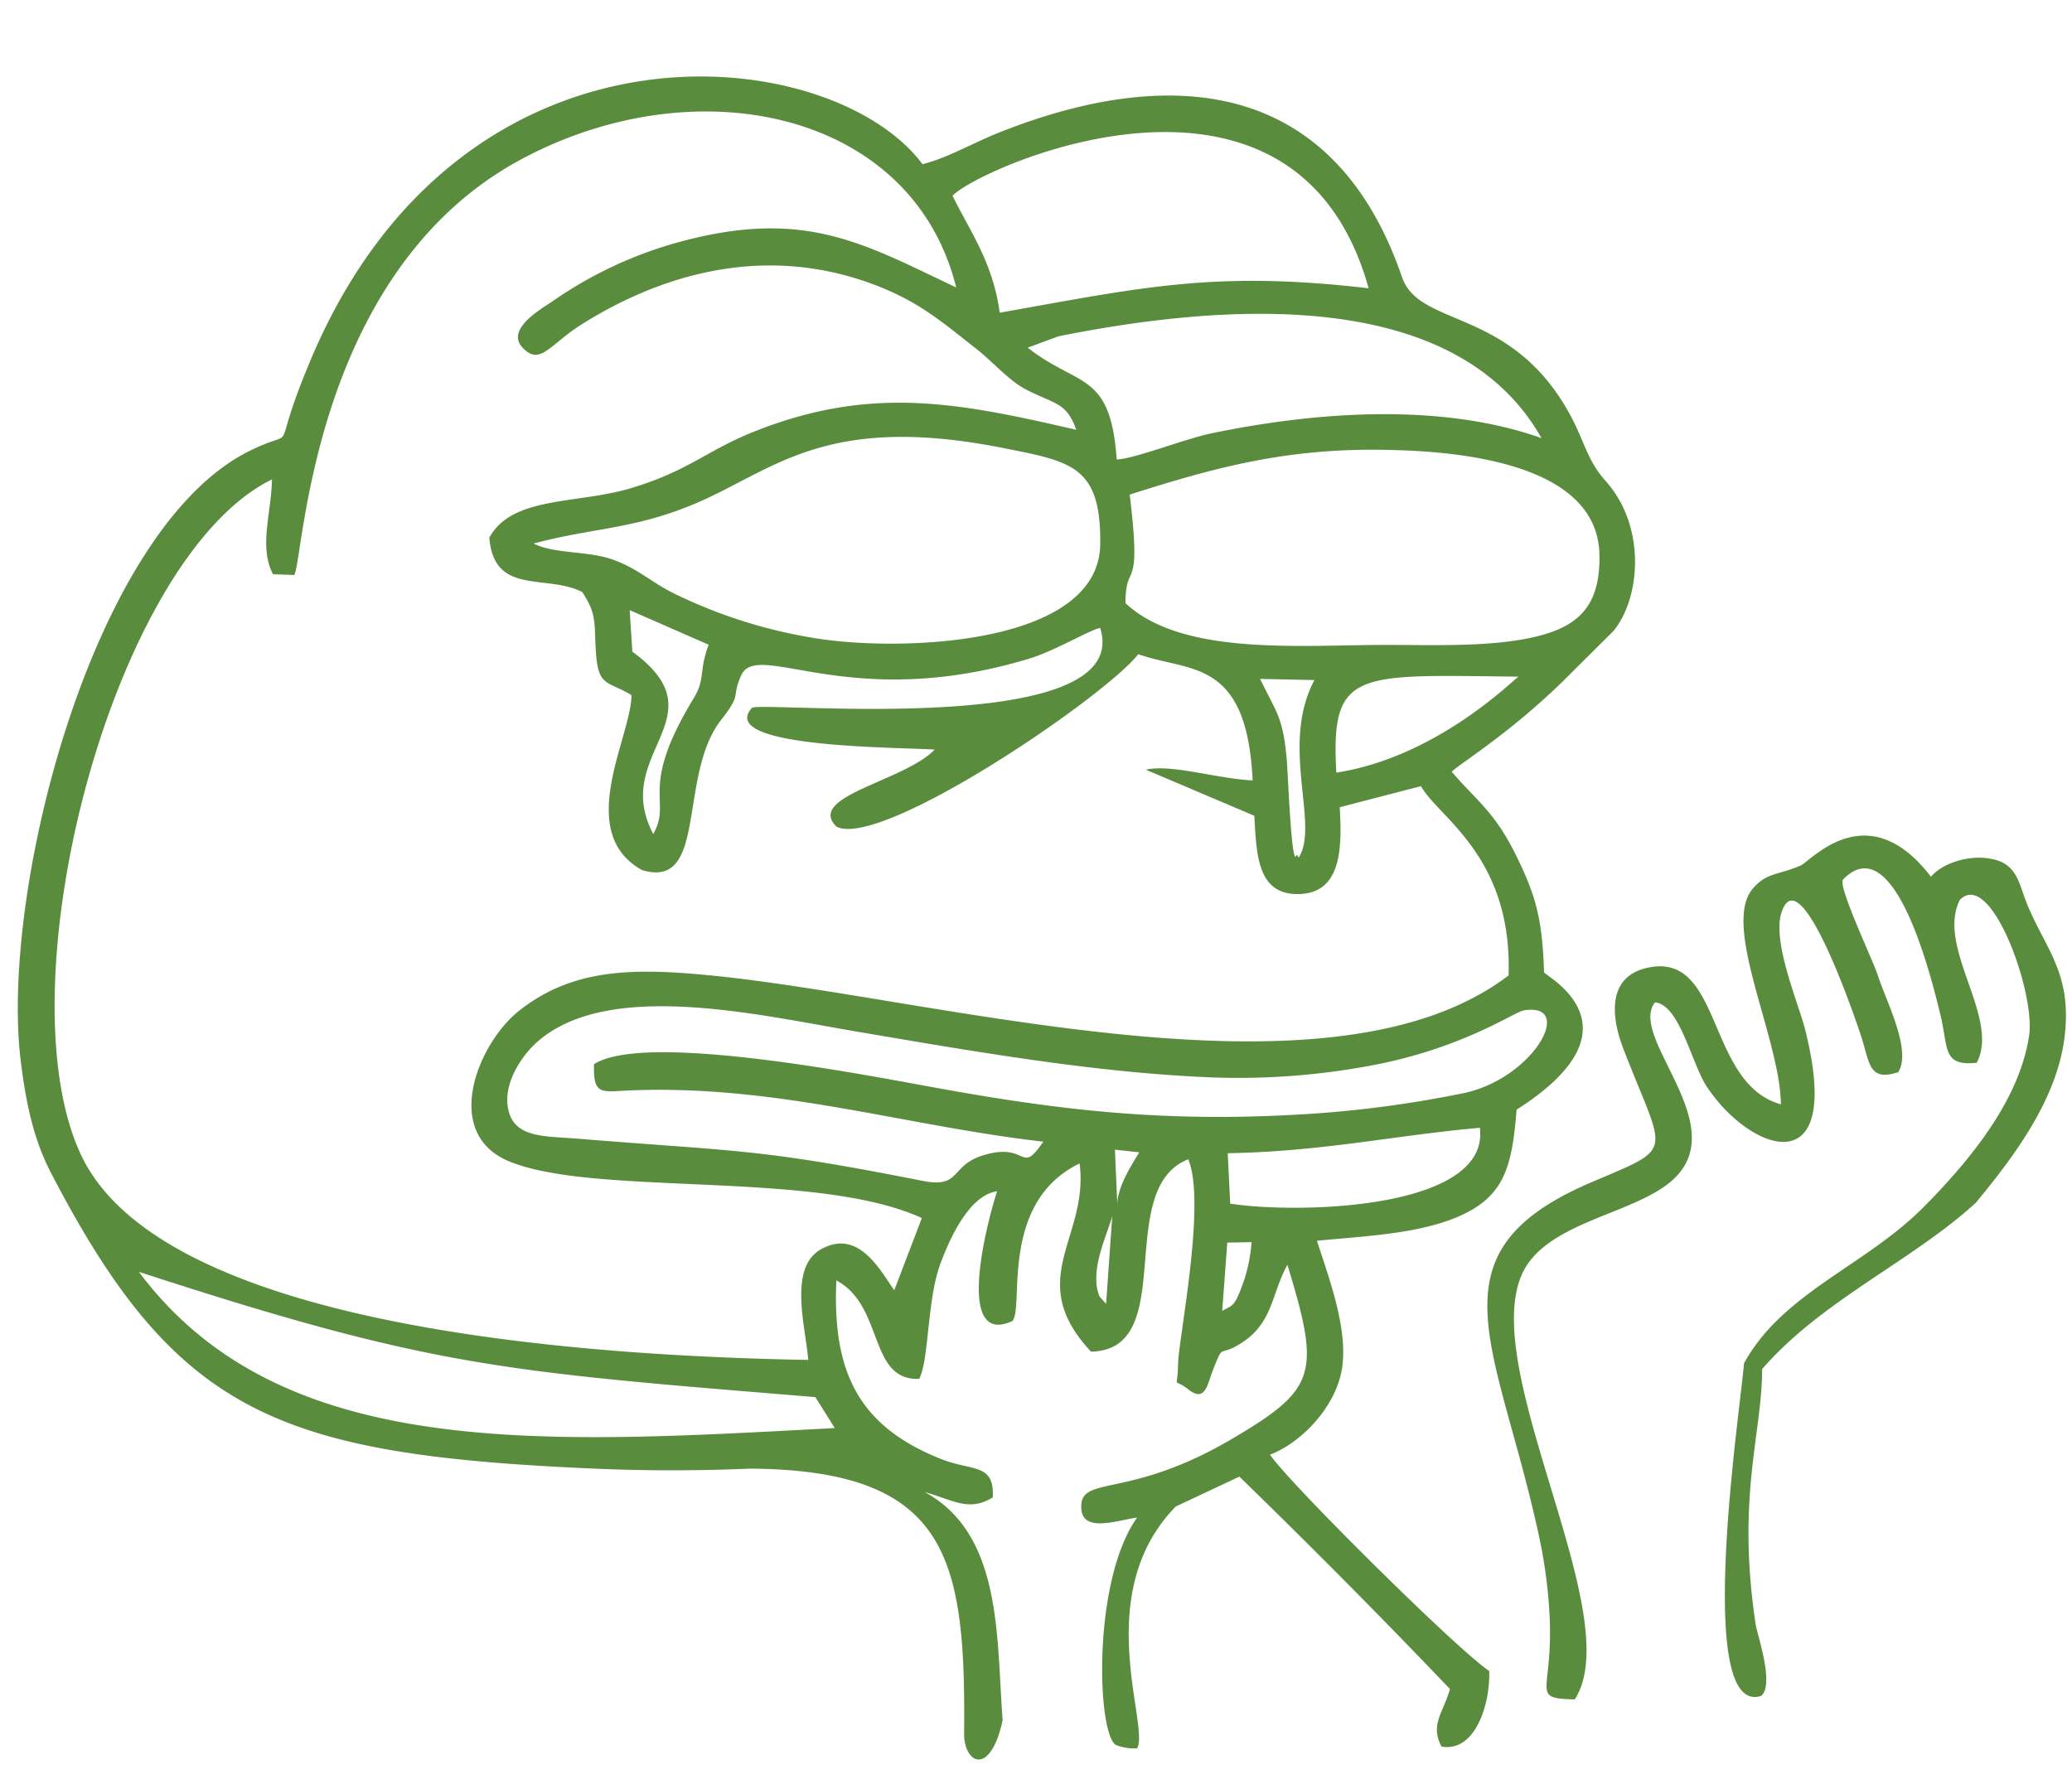 <?xml version="1.0" encoding="UTF-8" standalone="no"?><svg xmlns="http://www.w3.org/2000/svg" xmlns:xlink="http://www.w3.org/1999/xlink" data-name="Layer 1" fill="#000000" height="199.5" preserveAspectRatio="xMidYMid meet" version="1" viewBox="-2.0 -8.6 232.9 199.5" width="232.9" zoomAndPan="magnify"><g id="change1_1"><path d="M149.58,295.41c33.09,10.78,40.83,11.18,76,14.07l2.18,3.48c-32.92,1.76-62.26,3.78-78.21-17.55Zm121.73,4.38.57-7.68,2.73-.05a17.77,17.77,0,0,1-.86,4.34c-1.08,3.13-1.35,2.73-2.44,3.39ZM258.26,299l-.74-.83a4.6,4.6,0,0,1-.35-1.65c-.14-2.49,1.09-5.12,1.78-7.35Zm1.28-10.75-.29-6.59,2.73.3c-.88,1.48-2.68,4.2-2.44,6.29Zm12.67-.52-.28-5.67c10.69-.19,18.68-2,28.34-2.86,1.17,9.12-20.17,9.74-28.06,8.53ZM200.7,272.07c-.1,3.57.85,3.05,4.08,2.93,16.47-.68,30.92,4,46.42,5.76-2.59,3.79-1.69.22-6.29,1.4-4.4,1.12-2.69,3.91-7.32,3-18.5-3.66-20.5-3.25-38.79-4.74-3.53-.29-6.94-.05-7.7-3.11s1.54-6.18,2.94-7.51c7.8-7.35,24.74-3.37,35.88-1.47,12.41,2.11,26.25,4.55,39,5.15A80.68,80.68,0,0,0,289.07,272c9.68-2,15.09-5.83,16.15-6,5.79-.93,1.16,7.58-6.7,9.29a127.83,127.83,0,0,1-19.34,2.46c-14.6.78-26-.5-39.78-3-7.68-1.38-32.94-6.42-38.7-2.7Zm79.22-23.25c-.08-.09-.24-.38-.26-.29-.57,1.78-1-10.07-1.09-10.66-.41-4.86-1.17-5.33-3-9.14l6.11.13c-3.93,7.35.64,16.36-1.8,20Zm4.22-9.55c-.67-11.64,2.2-11,20.49-10.79-.45.17-9,9-20.49,10.79Zm-72.23-8.37c-6.31,10.36-2.37,11.43-4.55,15.27-4.83-9.11,7.75-13.14-2.35-20.5l-.3-4.67,8.88,3.89c-1.12,2.93-.36,3.86-1.68,6Zm-18-17.39c6.54-1.75,11.07-1.59,17.68-4.29,9.14-3.72,14.69-10.5,35.09-6.45,7.66,1.52,11,2,10.92,10.71,0,11.24-21.42,12.19-31.28,10.79a56.14,56.14,0,0,1-16.72-5.19c-2.56-1.28-4.18-2.92-7.11-3.87-2.63-.85-6.38-.56-8.58-1.7Zm67-5.5c10-3.19,18.24-5.4,30-5,9.2.26,22.59,2.21,22.8,11.71.14,6.12-2.63,8.34-7.91,9.43-4.91,1-10.95.76-16.12.76-9.5,0-22.86,1.28-29.24-4.69,0-5,1.87-.66.48-12.16Zm-8-17.8c17.15-3.43,44.36-6.15,54.29,11.45-11.26-4-25.29-3-37.19-.52-2.86.6-8.64,2.87-10.56,2.92-.69-9.94-4.29-8.08-10-12.57Zm1.94,10.5c-13-3-22.8-5-35.81.08-5.63,2.18-7.56,4.52-14.24,6.51-6.07,1.8-13.31.86-15.87,5.55.54,6.56,6.37,4.05,10.44,6.11,1.69,2.51,1.33,3.56,1.54,6.73.26,4,1.29,3.22,4,4.86,0,4.67-6.46,15.38,1.17,19.67,7.46,2.27,4-10.62,8.91-16.88,2.42-3.08,1.09-2.41,2.25-5,1.8-4.08,12.11,4.24,32.35-1.88,2.89-.87,6.8-3.22,8-3.46,4,12.59-38.41,8.16-39.15,9-4.07,4.55,16.93,4.4,20.55,4.68-3.42,3.56-14.48,5.24-11.05,8.65,4.94,2.61,30.12-14.52,33.94-19.38,5.69,2.06,12.2.33,12.85,14.19-3.89-.16-9.18-1.87-12-1.2l12.19,5.18c.25,4.51.37,8.89,5,8.8,4.84-.09,4.86-5.26,4.6-9.76l9.13-2.37c2,3.57,10.28,7.88,9.85,21.28-20.17,15.38-64.41,2.46-89.69,0-9-.89-15.62-.71-21.57,4-4.64,3.71-8.79,13.95-.85,17,9.84,3.85,34.44.88,46.16,6.28l-3.1,8.11c-1.54-2.13-3.93-6.89-8.11-4.67-3.88,2-1.85,8.79-1.56,12.51-26.3-.47-73-3.83-81.83-23.24-8.78-19.17,3.7-67,21.55-75.76-.07,3.79-1.49,7.65.12,10.66l2.39.09C168.11,215,169,182.42,193.11,170c19.7-10.21,43.46-4.83,48.3,14.72-10.59-5-17.2-9.08-31.78-4.93A46.17,46.17,0,0,0,196,186.3c-1.15.79-5.3,3.11-3.33,5.19s3-.3,6.56-2.57c8.89-5.62,20.16-8.94,32-4.86,5.83,2,8.65,4.61,12.53,7.63,1.62,1.27,3.61,3.5,5.33,4.41,3.28,1.75,4.7,1.44,5.81,4.61ZM241,174.41c2.86-3.11,38.51-19.22,46.77,10.4-17.29-2-25.33-.12-41.47,2.75-.75-5.64-3.33-9.12-5.3-13.15ZM200.72,317.52c5.88.26,11.68.25,17.58,0,22.38.19,24.2,10.12,24,30.07.19,3.26,3,4.35,4.33-1.77-.71-9.26,0-20.92-8.77-25.67,3.16.88,5,2.28,7.66.6.21-3.87-2.32-2.92-5.76-4.29-9.36-3.7-12.28-9.83-11.82-20.1,5.4,2.87,3.57,11.29,9.31,11.07,1.11-2.11.88-8.79,2.34-12.82,1.16-3.2,3.37-7.86,6.42-8.27-1,3-4.9,17.58,1.69,14.6,1.42-1.35-1.57-13.3,7.58-17.73,1.09,8.34-6.33,13,1.28,21.16,10-.21,2.46-18.29,10.93-21.63,2.06,4.83-1.1,20.26-1.14,23-.05,3.1-.67,1.47,1.08,2.82,2,1.61,2.19-.48,2.85-2.15,1.3-3.3.52-1.17,3.48-3.21,3.27-2.25,3.15-5.51,4.88-8.59,3.79,12.39,3.27,14-6.54,19.75-11.16,6.47-16.46,4-16.63,7.26s3.84,1.75,6.28,1.4c-5.1,7.15-4.5,24.54-2.35,25.59a5.67,5.67,0,0,0,2.35.36c1.44-2.54-5.26-17.37,4.34-27.19l7.15-3.36c7.94,7.72,15.79,15.62,23.67,23.88-.75,2.68-2.27,4-.94,6.48,4,.64,5.5-5.24,5.35-8.51-3.5-2.3-22.46-21.09-24.64-24.32,3.32-1.23,7.39-5.21,8.1-9.71s-1.59-10.47-2.82-14.34c5.36-.52,11.14-.75,15.69-2.63,5.31-2.23,6.23-5.49,6.75-12.11,14.58-9.28,3.27-15,3.09-15.43-.2-6-.91-8.67-3.25-13.36s-4.29-5.9-7.13-9.2c.87-.9,6.25-4.11,12.39-10.07l5.81-5.78c3-3.69,3.71-11.7-.91-16.85-2.11-2.37-2.39-4.55-4.05-7.55-6.59-12-16.85-9.65-18.82-15.34C284,161.61,266,159.39,246.06,167.37c-2.83,1.14-5.71,2.82-8.44,3.49-10.29-13.82-52-18.42-68.91,22.34-4.69,11.24-.79,7-6.61,9.84-17.73,8.6-28.16,49.41-25.85,68.55.58,4.72,1.42,8.82,3.36,12.58,14.1,27.21,25.47,31.8,61.11,33.35Z" fill="#5a8c3e" fill-rule="evenodd" transform="translate(-135.93 -161)"/></g><g id="change1_2"><path d="M334.14,276.57c-8.25-2.25-6.61-16.52-14.41-15.47-4.84.66-5,4.87-3.32,9.24,4.69,12.15,6,10.89-3.63,15-18.46,7.89-10.63,18-5.95,39.36a55.63,55.63,0,0,1,1.29,9.57c.37,8.53-2.25,9.06,2.82,9.2,6-9.29-10.67-36.61-6-47.66,2.55-6,12.39-6.77,16.85-10.61,7.17-6.16-4.94-16.17-1.83-20.1,2.75.24,4.12,6.85,5.76,9.38,4.81,7.42,15.78,11.59,11-6.77-1-3.36-3.34-9.1-2.65-12.35,2.05-7.74,9,13.3,9.14,13.8.9,2.91.86,4.85,4.1,3.78,1.52-2.5-1.33-7.84-2.35-11-.5-1.56-4.52-10-3.86-10.66,5.83-6,10,11.39,10.93,15.18s.19,5.84,4.09,5.43c2.68-5.05-4.61-13-1.89-18.32,3.48-3.52,8.46,10.34,7.79,15.19-1,6.88-6,13.47-12.06,19.55-6.58,6.5-15.7,9.51-20,17.38-.3,4.42-5.73,39.78,1.92,37.39,1.47-1.18-.25-6.4-.57-7.82-2.24-14.48.69-21.62.69-28.93,6.69-7.73,16.81-12.11,24-18.68,4.29-5.19,9.15-11.63,10-18.7s-2.11-9.81-4.15-14.74c-1-2.36-1.09-4.64-4-5.23s-5.85.71-6.87,2c-7.11-9.29-13.46-1.82-14.63-1.28-2.57,1.13-3.81.76-5.4,2.61-3.55,4.16,3.06,16.77,3.16,24.24Z" fill="#5a8c3e" fill-rule="evenodd" transform="translate(-135.93 -161)"/></g></svg>